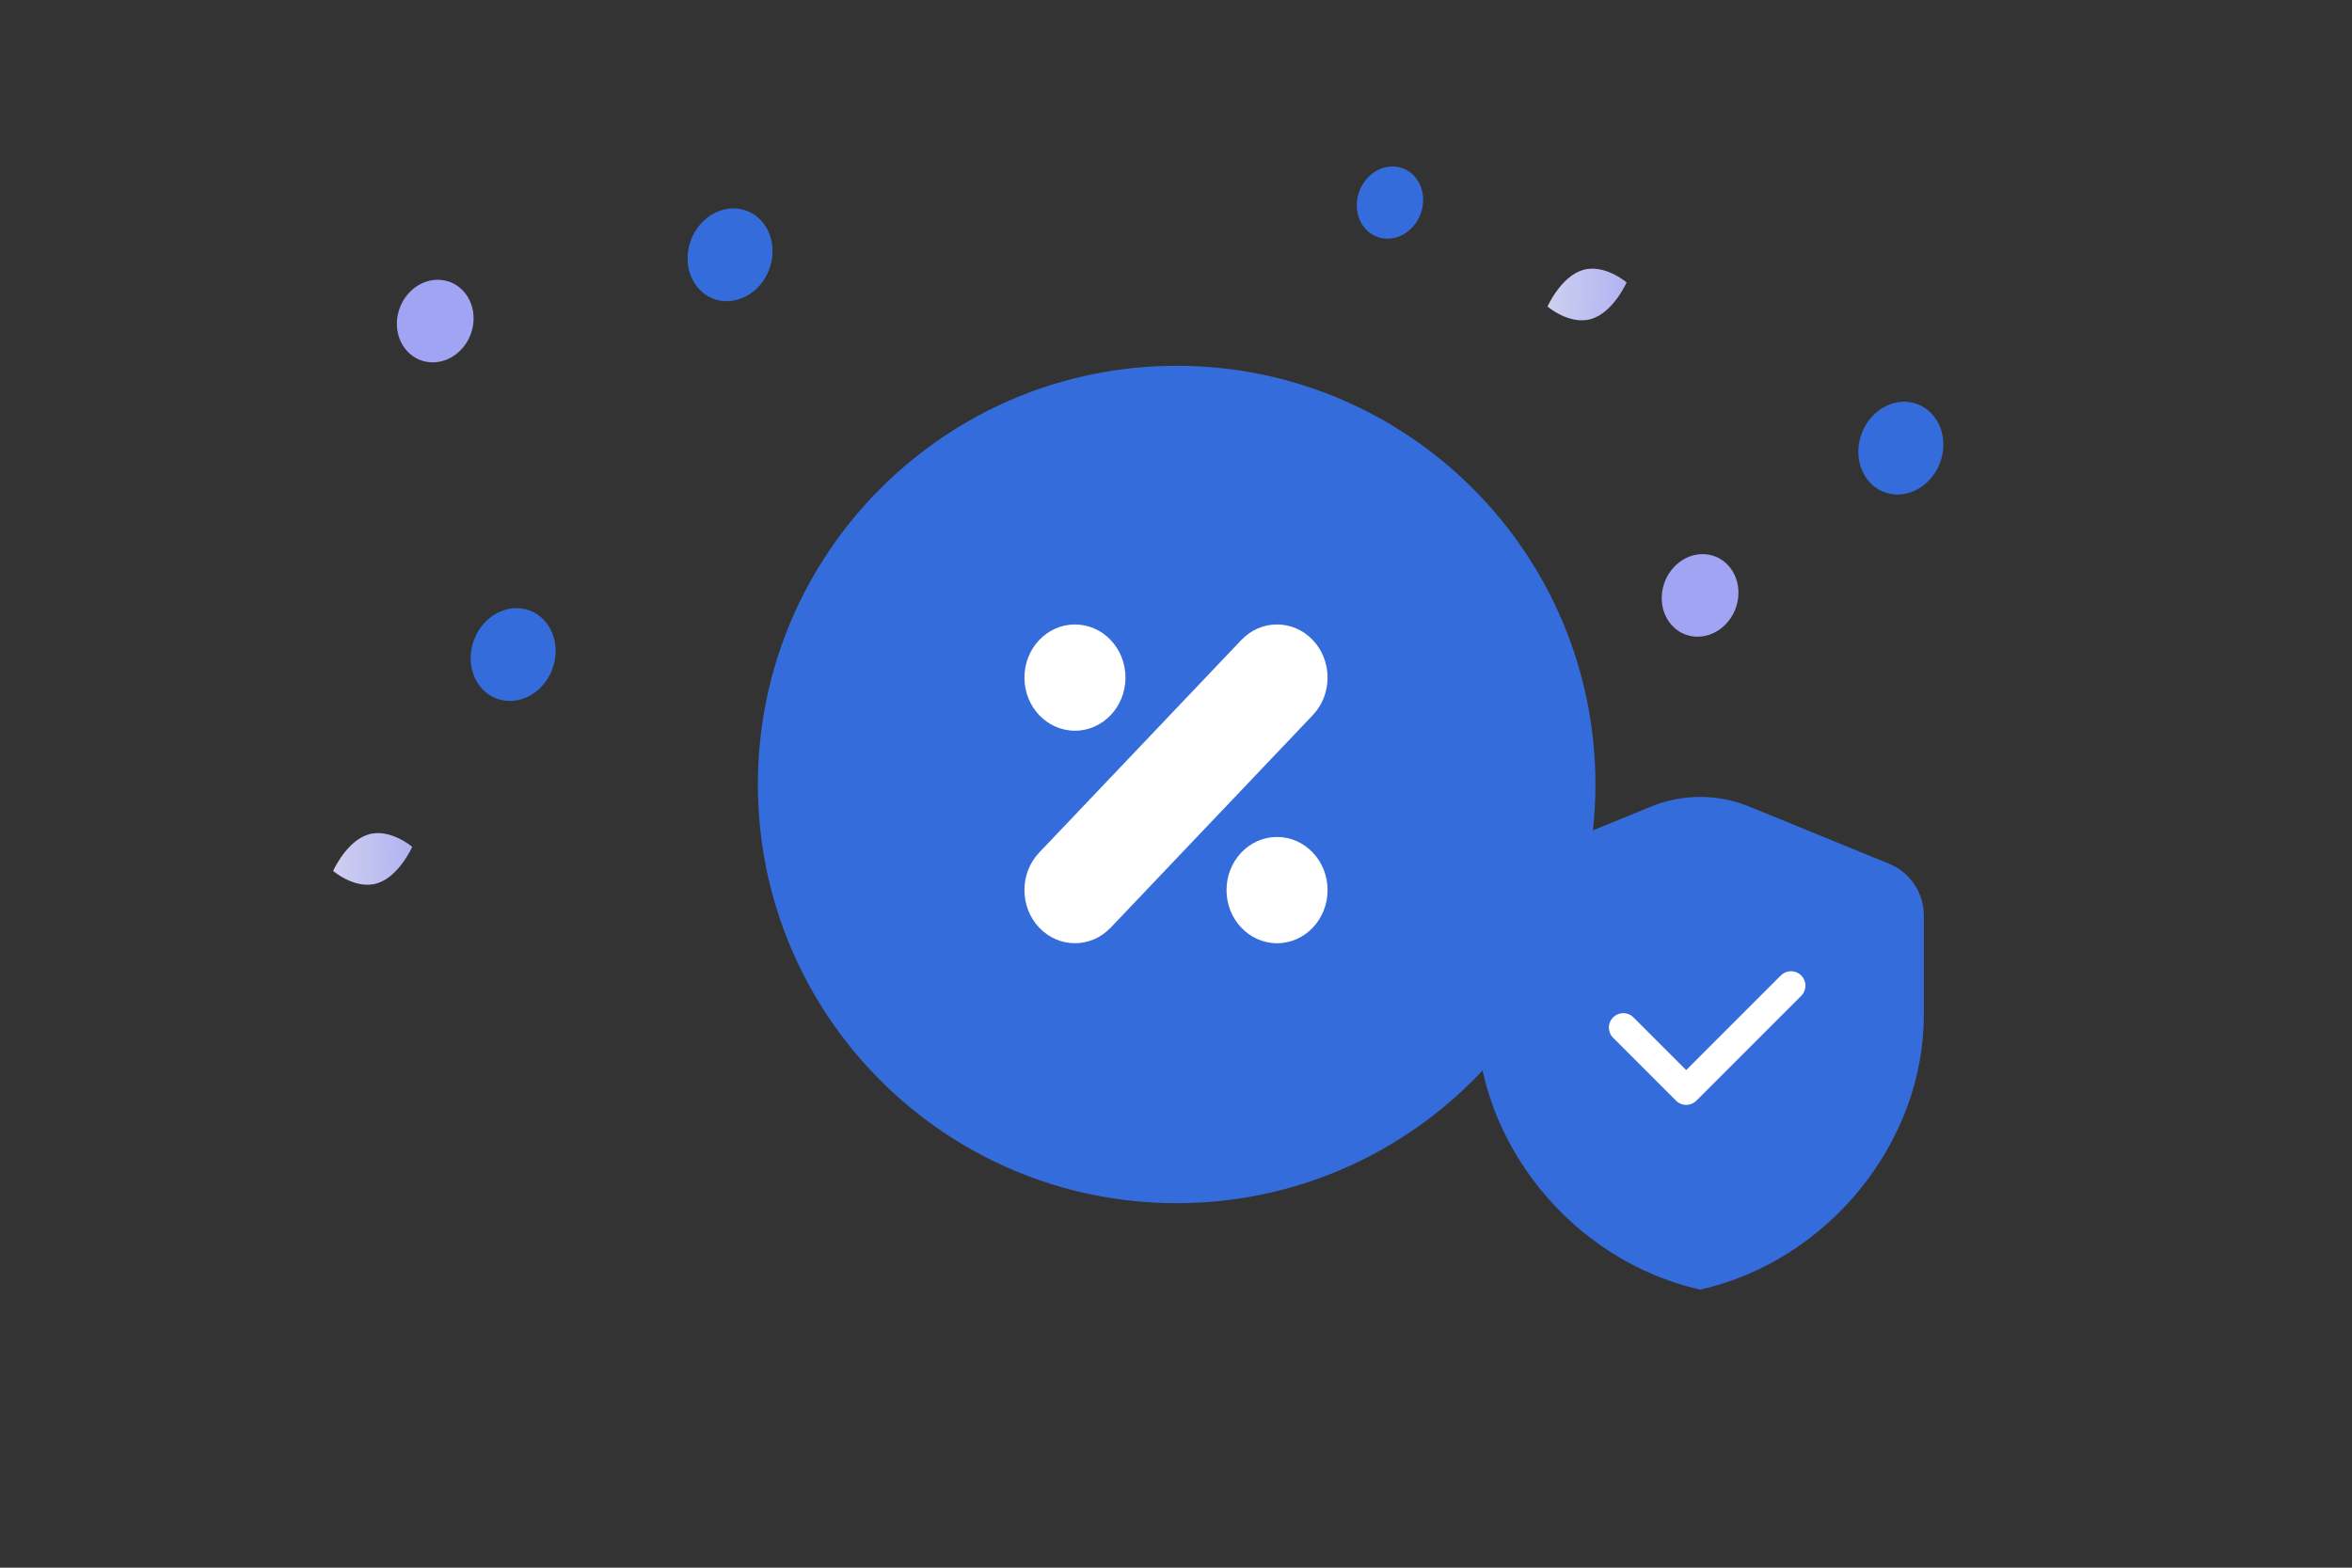 <?xml version="1.0" encoding="UTF-8"?> <svg xmlns="http://www.w3.org/2000/svg" width="900" height="600" viewBox="0 0 900 600" fill="none"><rect x="0" y="0" width="900" height="600" fill="#333333" stroke="none"/> <g clip-path="url(#clip0_1765_5522)"> <path d="M450.247 460.494C538.749 460.494 610.494 388.749 610.494 300.247C610.494 211.745 538.749 140 450.247 140C361.745 140 290 211.745 290 300.247C290 388.749 361.745 460.494 450.247 460.494Z" fill="#356CDB"></path> <path d="M502.337 273.711L425.004 355.044C417.454 362.985 405.213 362.985 397.663 355.044C390.113 347.104 390.113 334.229 397.663 326.289L474.996 244.956C482.546 237.015 494.787 237.015 502.337 244.956C509.887 252.896 509.887 265.771 502.337 273.711ZM430.667 259.333C430.667 270.562 422.01 279.667 411.333 279.667C400.656 279.667 392 270.562 392 259.333C392 248.103 400.656 239 411.333 239C422.01 239 430.667 248.103 430.667 259.333ZM469.333 340.667C469.333 351.896 477.989 361 488.667 361C499.344 361 508 351.896 508 340.667C508 329.437 499.344 320.333 488.667 320.333C477.989 320.333 469.333 329.437 469.333 340.667Z" fill="white"></path> <path d="M608.99 122.056C617.348 119.511 622.431 108.094 622.431 108.094C622.431 108.094 613.958 100.809 605.6 103.362C597.243 105.907 592.16 117.317 592.16 117.317C592.16 117.317 600.633 124.6 608.99 122.056Z" fill="url(#paint0_linear_1765_5522)"></path> <path d="M144.293 338.081C152.651 335.536 157.733 324.119 157.733 324.119C157.733 324.119 149.261 316.835 140.903 319.387C132.545 321.933 127.463 333.342 127.463 333.342C127.463 333.342 135.936 340.625 144.293 338.081Z" fill="url(#paint1_linear_1765_5522)"></path> <path d="M536.864 64.452C530.413 61.993 522.951 65.857 520.197 73.082C517.443 80.306 520.439 88.157 526.89 90.616C533.341 93.075 540.803 89.212 543.557 81.987C546.311 74.762 543.315 66.911 536.864 64.452Z" fill="#356CDB"></path> <path d="M720.951 188.338C712.694 185.19 708.871 175.108 712.412 165.819C715.953 156.53 725.517 151.552 733.774 154.699C742.031 157.847 745.854 167.929 742.313 177.218C738.772 186.507 729.208 191.486 720.951 188.338Z" fill="#356CDB"></path> <path d="M189.951 267.338C181.694 264.19 177.871 254.108 181.412 244.819C184.953 235.53 194.517 230.552 202.774 233.699C211.031 236.847 214.854 246.929 211.313 256.218C207.772 265.507 198.208 270.486 189.951 267.338Z" fill="#356CDB"></path> <path d="M272.951 114.338C264.694 111.19 260.871 101.108 264.412 91.819C267.953 82.53 277.517 77.552 285.774 80.699C294.031 83.847 297.854 93.929 294.313 103.218C290.772 112.507 281.208 117.486 272.951 114.338Z" fill="#356CDB"></path> <path d="M665.089 228.997C663.985 237.704 656.578 244.262 648.545 243.645C640.512 243.028 634.895 235.47 635.998 226.764C637.102 218.058 644.508 211.5 652.541 212.117C660.574 212.733 666.192 220.291 665.089 228.997Z" fill="#A1A3F3"></path> <path d="M181.089 123.997C179.985 132.704 172.578 139.262 164.545 138.645C156.512 138.028 150.895 130.47 151.998 121.764C153.102 113.058 160.508 106.5 168.541 107.117C176.574 107.733 182.192 115.291 181.089 123.997Z" fill="#A1A3F3"></path> <path fill-rule="evenodd" clip-rule="evenodd" d="M736.16 388.544C736.16 437.122 699.649 482.543 650.58 493.572C601.511 482.543 565 437.122 565 388.544V350.386C564.999 346.138 566.263 341.987 568.632 338.46C571 334.934 574.364 332.193 578.297 330.586L631.785 308.699C643.83 303.767 657.33 303.767 669.375 308.699L722.863 330.586C726.794 332.194 730.158 334.935 732.526 338.462C734.894 341.988 736.159 346.139 736.16 350.386V388.544Z" fill="#356CDB"></path> <path d="M685.345 377.237L645.23 417.354L621.16 393.284" stroke="white" stroke-width="11.024" stroke-linecap="round" stroke-linejoin="round"></path> </g> <defs> <linearGradient id="paint0_linear_1765_5522" x1="639.426" y1="110.065" x2="559.314" y2="108.902" gradientUnits="userSpaceOnUse"> <stop stop-color="#A0A3F3"></stop> <stop offset="1" stop-color="#EEEEEE"></stop> </linearGradient> <linearGradient id="paint1_linear_1765_5522" x1="174.729" y1="326.09" x2="94.617" y2="324.927" gradientUnits="userSpaceOnUse"> <stop stop-color="#A0A3F3"></stop> <stop offset="1" stop-color="#EEEEEE"></stop> </linearGradient> <clipPath id="clip0_1765_5522"> <rect width="900" height="600" fill="white"></rect> </clipPath> </defs> </svg> 